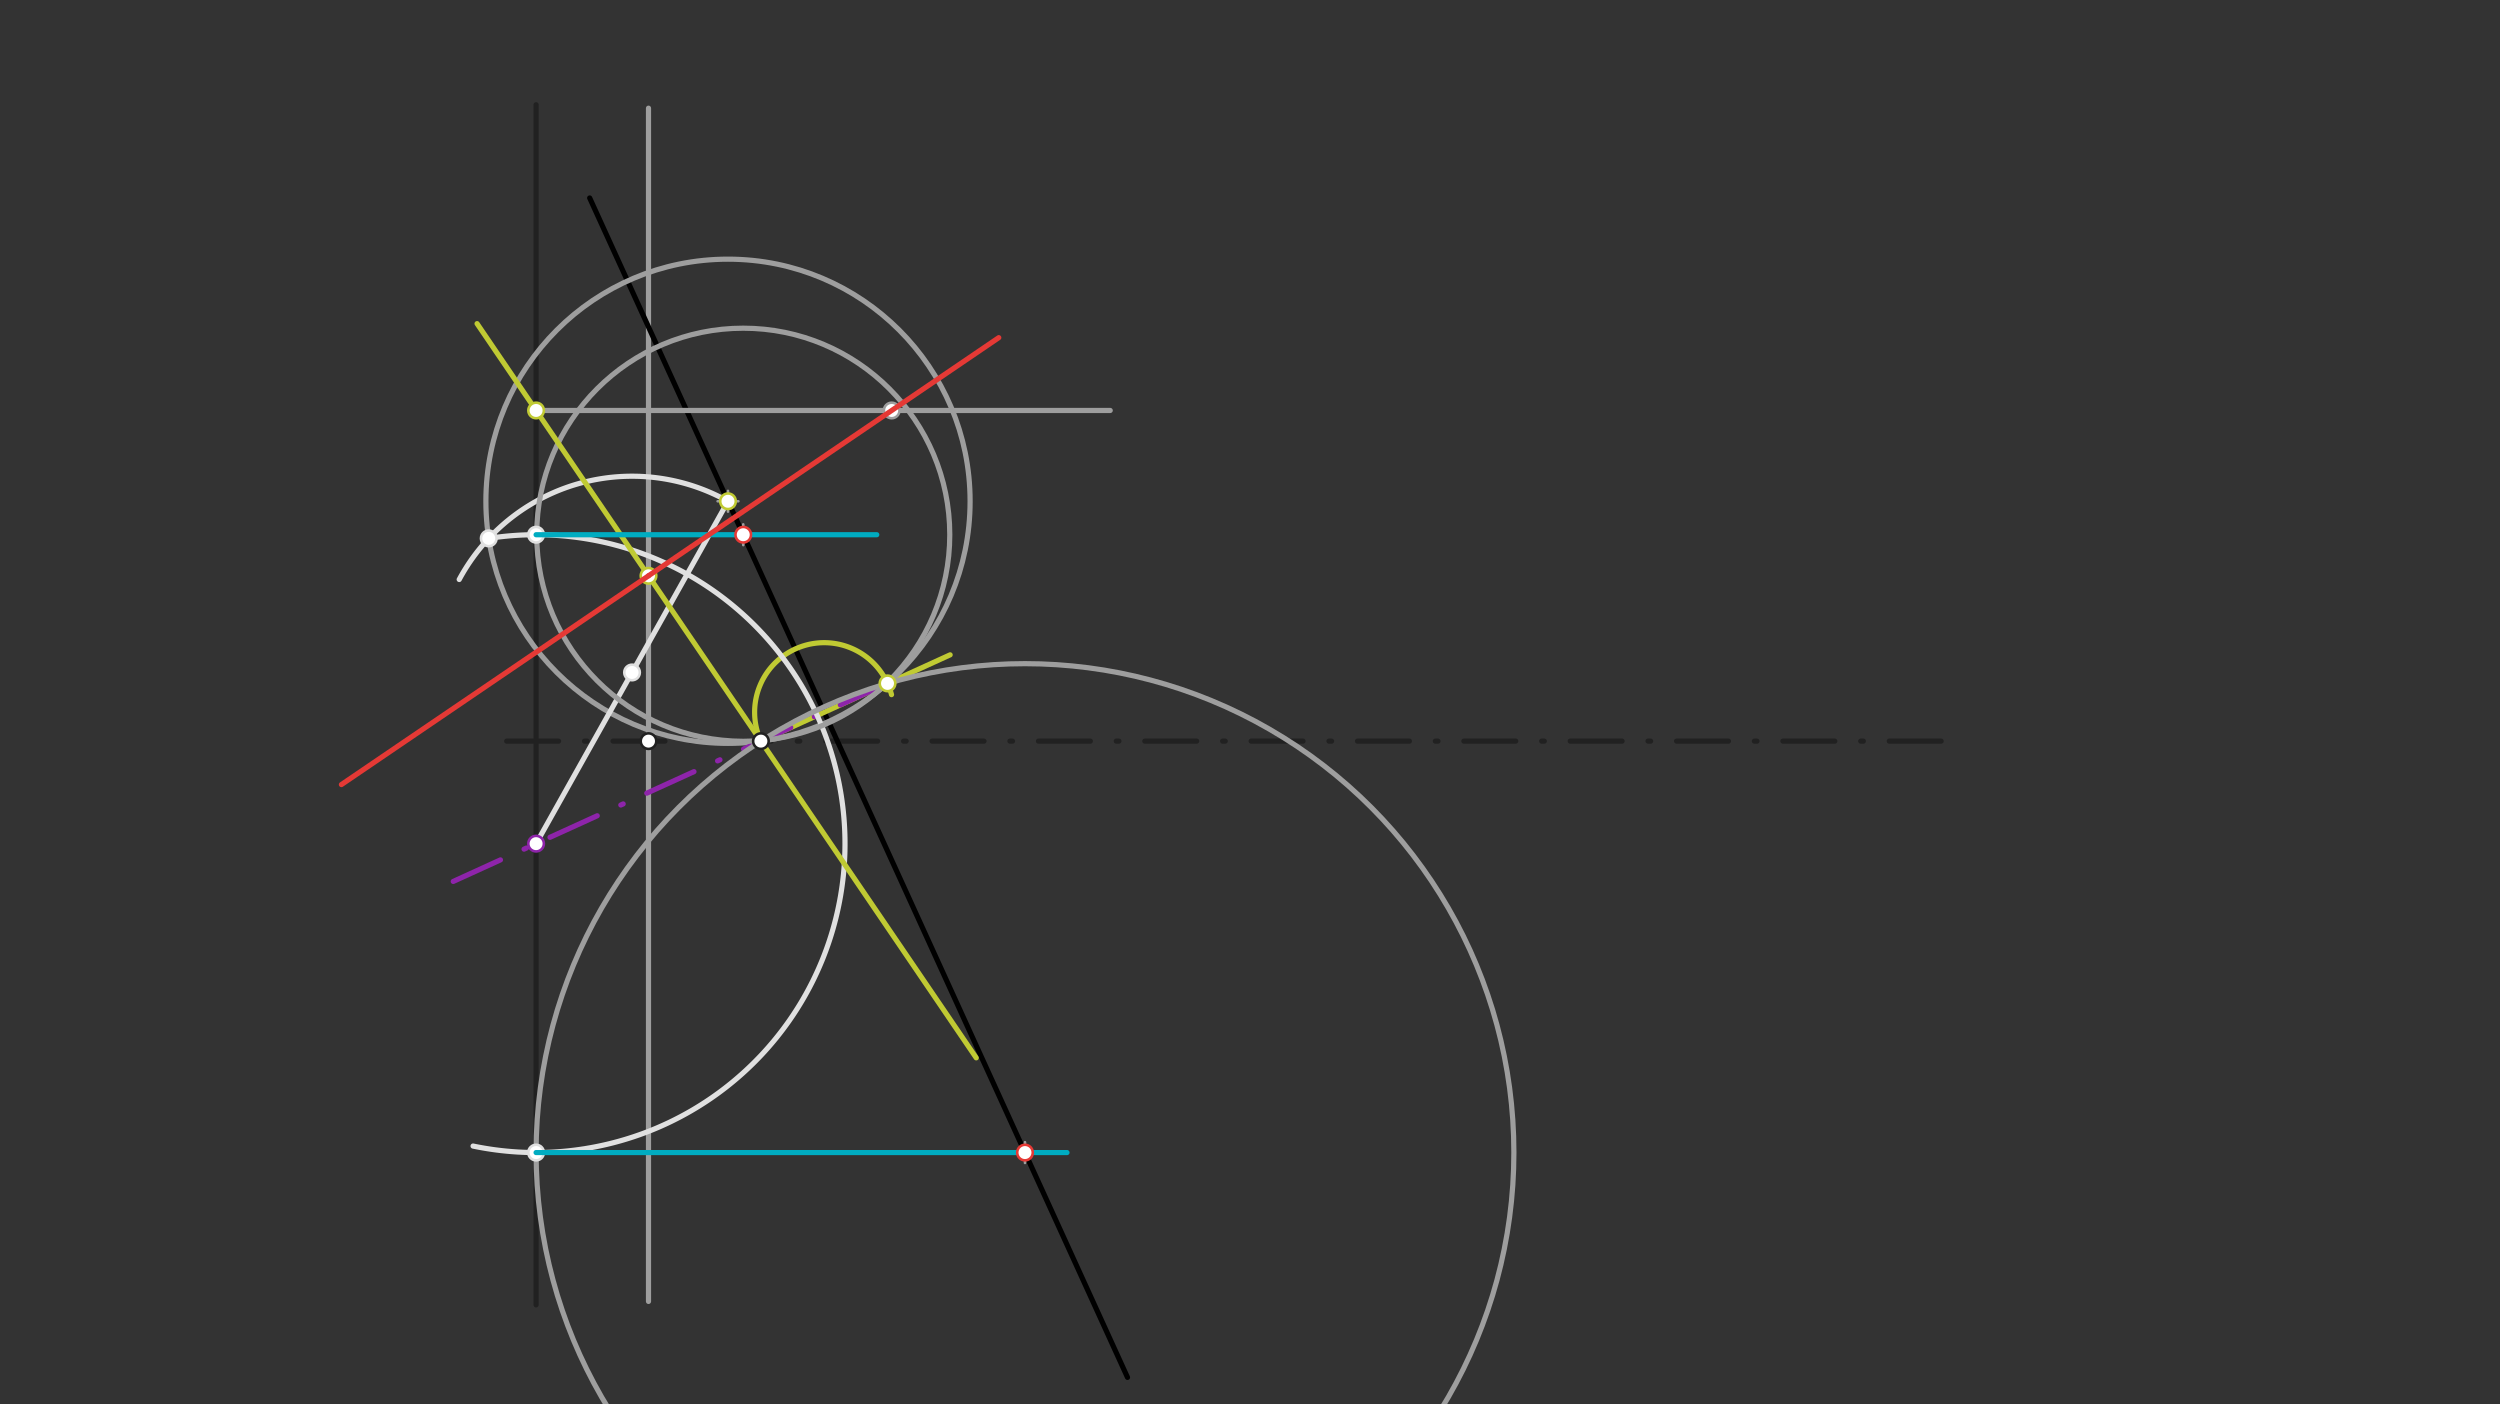 <svg xmlns="http://www.w3.org/2000/svg" class="svg--816" height="100%" preserveAspectRatio="xMidYMid meet" viewBox="0 0 963.78 541.417" width="100%"><rect x="0" y="0" width="963.78" height="541.417" fill="#333333" stroke="none"/><defs><marker id="marker-arrow" markerHeight="16" markerUnits="userSpaceOnUse" markerWidth="24" orient="auto-start-reverse" refX="24" refY="4" viewBox="0 0 24 8"><path d="M 0 0 L 24 4 L 0 8 z" stroke="inherit"></path></marker></defs><g class="aux-layer--949"><g class="element--733"><line stroke="#212121" stroke-dasharray="20, 10, 1, 10" stroke-linecap="round" stroke-width="2" x1="195.337" x2="753.337" y1="285.714" y2="285.714"></line></g><g class="element--733"><line stroke="#212121" stroke-dasharray="none" stroke-linecap="round" stroke-width="2" x1="206.671" x2="206.671" y1="285.714" y2="40.38"></line></g><g class="element--733"><line stroke="#212121" stroke-dasharray="none" stroke-linecap="round" stroke-width="2" x1="206.671" x2="206.671" y1="285.714" y2="503.047"></line></g><g class="element--733"><line stroke="#9E9E9E" stroke-dasharray="none" stroke-linecap="round" stroke-width="2" x1="250.004" x2="250.004" y1="285.714" y2="41.714"></line></g><g class="element--733"><line stroke="#9E9E9E" stroke-dasharray="none" stroke-linecap="round" stroke-width="2" x1="250.004" x2="250.004" y1="285.714" y2="501.714"></line></g><g class="element--733"><line stroke="#000000" stroke-dasharray="none" stroke-linecap="round" stroke-width="2" x1="227.333" x2="434.667" y1="76.326" y2="530.993"></line></g><g class="element--733"><line stroke="#C0CA33" stroke-dasharray="none" stroke-linecap="round" stroke-width="2" x1="293.337" x2="366.289" y1="285.714" y2="252.447"></line></g><g class="element--733"><path d="M 293.337 285.714 A 26.822 26.822 0 1 1 343.688 267.789" fill="none" stroke="#C0CA33" stroke-dasharray="none" stroke-linecap="round" stroke-width="2"></path></g><g class="element--733"><g class="center--a87"><line x1="276.65" y1="193.246" x2="284.65" y2="193.246" stroke="#9E9E9E" stroke-width="1" stroke-linecap="round"></line><line x1="280.65" y1="189.246" x2="280.65" y2="197.246" stroke="#9E9E9E" stroke-width="1" stroke-linecap="round"></line><circle class="hit--87b" cx="280.65" cy="193.246" r="4" stroke="none" fill="transparent"></circle></g><circle cx="280.65" cy="193.246" fill="none" r="93.334" stroke="#9E9E9E" stroke-dasharray="none" stroke-width="2"></circle></g><g class="element--733"><line stroke="#8E24AA" stroke-dasharray="20, 10, 1, 10" stroke-linecap="round" stroke-width="2" x1="342.146" x2="174.479" y1="263.456" y2="339.914"></line></g><g class="element--733"><line stroke="#E0E0E0" stroke-dasharray="none" stroke-linecap="round" stroke-width="2" x1="206.671" x2="280.65" y1="325.235" y2="193.246"></line></g><g class="element--733"><path d="M 280.65 193.246 A 75.654 75.654 0 0 0 177.036 223.398" fill="none" stroke="#E0E0E0" stroke-dasharray="none" stroke-linecap="round" stroke-width="2"></path></g><g class="element--733"><path d="M 188.419 207.55 A 119.091 119.091 0 1 1 182.383 441.823" fill="none" stroke="#E0E0E0" stroke-dasharray="none" stroke-linecap="round" stroke-width="2"></path></g><g class="element--733"><g class="center--a87"><line x1="282.531" y1="206.143" x2="290.531" y2="206.143" stroke="#9E9E9E" stroke-width="1" stroke-linecap="round"></line><line x1="286.531" y1="202.143" x2="286.531" y2="210.143" stroke="#9E9E9E" stroke-width="1" stroke-linecap="round"></line><circle class="hit--87b" cx="286.531" cy="206.143" r="4" stroke="none" fill="transparent"></circle></g><circle cx="286.531" cy="206.143" fill="none" r="79.62" stroke="#9E9E9E" stroke-dasharray="none" stroke-width="2"></circle></g><g class="element--733"><g class="center--a87"><line x1="391.145" y1="444.326" x2="399.145" y2="444.326" stroke="#9E9E9E" stroke-width="1" stroke-linecap="round"></line><line x1="395.145" y1="440.326" x2="395.145" y2="448.326" stroke="#9E9E9E" stroke-width="1" stroke-linecap="round"></line><circle class="hit--87b" cx="395.145" cy="444.326" r="4" stroke="none" fill="transparent"></circle></g><circle cx="395.145" cy="444.326" fill="none" r="188.475" stroke="#9E9E9E" stroke-dasharray="none" stroke-width="2"></circle></g><g class="element--733"><line stroke="#C0CA33" stroke-dasharray="none" stroke-linecap="round" stroke-width="2" x1="293.337" x2="376.346" y1="285.714" y2="407.808"></line></g><g class="element--733"><line stroke="#C0CA33" stroke-dasharray="none" stroke-linecap="round" stroke-width="2" x1="293.337" x2="183.915" y1="285.714" y2="124.768"></line></g><g class="element--733"><line stroke="#9E9E9E" stroke-dasharray="none" stroke-linecap="round" stroke-width="2" x1="206.671" x2="428" y1="158.239" y2="158.239"></line></g><g class="element--733"><circle cx="250.004" cy="285.714" r="3" stroke="#212121" stroke-width="1" fill="#ffffff"></circle>}</g><g class="element--733"><circle cx="293.337" cy="285.714" r="3" stroke="#212121" stroke-width="1" fill="#ffffff"></circle>}</g><g class="element--733"><circle cx="342.146" cy="263.456" r="3" stroke="#C0CA33" stroke-width="1" fill="#ffffff"></circle>}</g><g class="element--733"><circle cx="280.65" cy="193.246" r="3" stroke="#C0CA33" stroke-width="1" fill="#ffffff"></circle>}</g><g class="element--733"><circle cx="206.671" cy="325.235" r="3" stroke="#8E24AA" stroke-width="1" fill="#ffffff"></circle>}</g><g class="element--733"><circle cx="243.66" cy="259.24" r="3" stroke="#E0E0E0" stroke-width="1" fill="#ffffff"></circle>}</g><g class="element--733"><circle cx="188.419" cy="207.55" r="3" stroke="#E0E0E0" stroke-width="1" fill="#ffffff"></circle>}</g><g class="element--733"><circle cx="206.671" cy="206.143" r="3" stroke="#E0E0E0" stroke-width="1" fill="#ffffff"></circle>}</g><g class="element--733"><circle cx="206.671" cy="444.326" r="3" stroke="#E0E0E0" stroke-width="1" fill="#ffffff"></circle>}</g><g class="element--733"><circle cx="206.671" cy="158.239" r="3" stroke="#C0CA33" stroke-width="1" fill="#ffffff"></circle>}</g><g class="element--733"><circle cx="250.004" cy="221.976" r="3" stroke="#C0CA33" stroke-width="1" fill="#ffffff"></circle>}</g><g class="element--733"><circle cx="343.753" cy="158.239" r="3" stroke="#9E9E9E" stroke-width="1" fill="#ffffff"></circle>}</g></g><g class="main-layer--75a"><g class="element--733"><line stroke="#00ACC1" stroke-dasharray="none" stroke-linecap="round" stroke-width="2" x1="206.671" x2="338" y1="206.143" y2="206.143"></line></g><g class="element--733"><line stroke="#00ACC1" stroke-dasharray="none" stroke-linecap="round" stroke-width="2" x1="206.671" x2="411.333" y1="444.326" y2="444.326"></line></g><g class="element--733"><line stroke="#E53935" stroke-dasharray="none" stroke-linecap="round" stroke-width="2" x1="250.004" x2="385.034" y1="221.976" y2="130.173"></line></g><g class="element--733"><line stroke="#E53935" stroke-dasharray="none" stroke-linecap="round" stroke-width="2" x1="250.004" x2="131.627" y1="221.976" y2="302.458"></line></g><g class="element--733"><circle cx="286.531" cy="206.143" r="3" stroke="#E53935" stroke-width="1" fill="#ffffff"></circle>}</g><g class="element--733"><circle cx="395.145" cy="444.326" r="3" stroke="#E53935" stroke-width="1" fill="#ffffff"></circle>}</g></g><g class="snaps-layer--ac6"></g><g class="temp-layer--52d"></g></svg>
